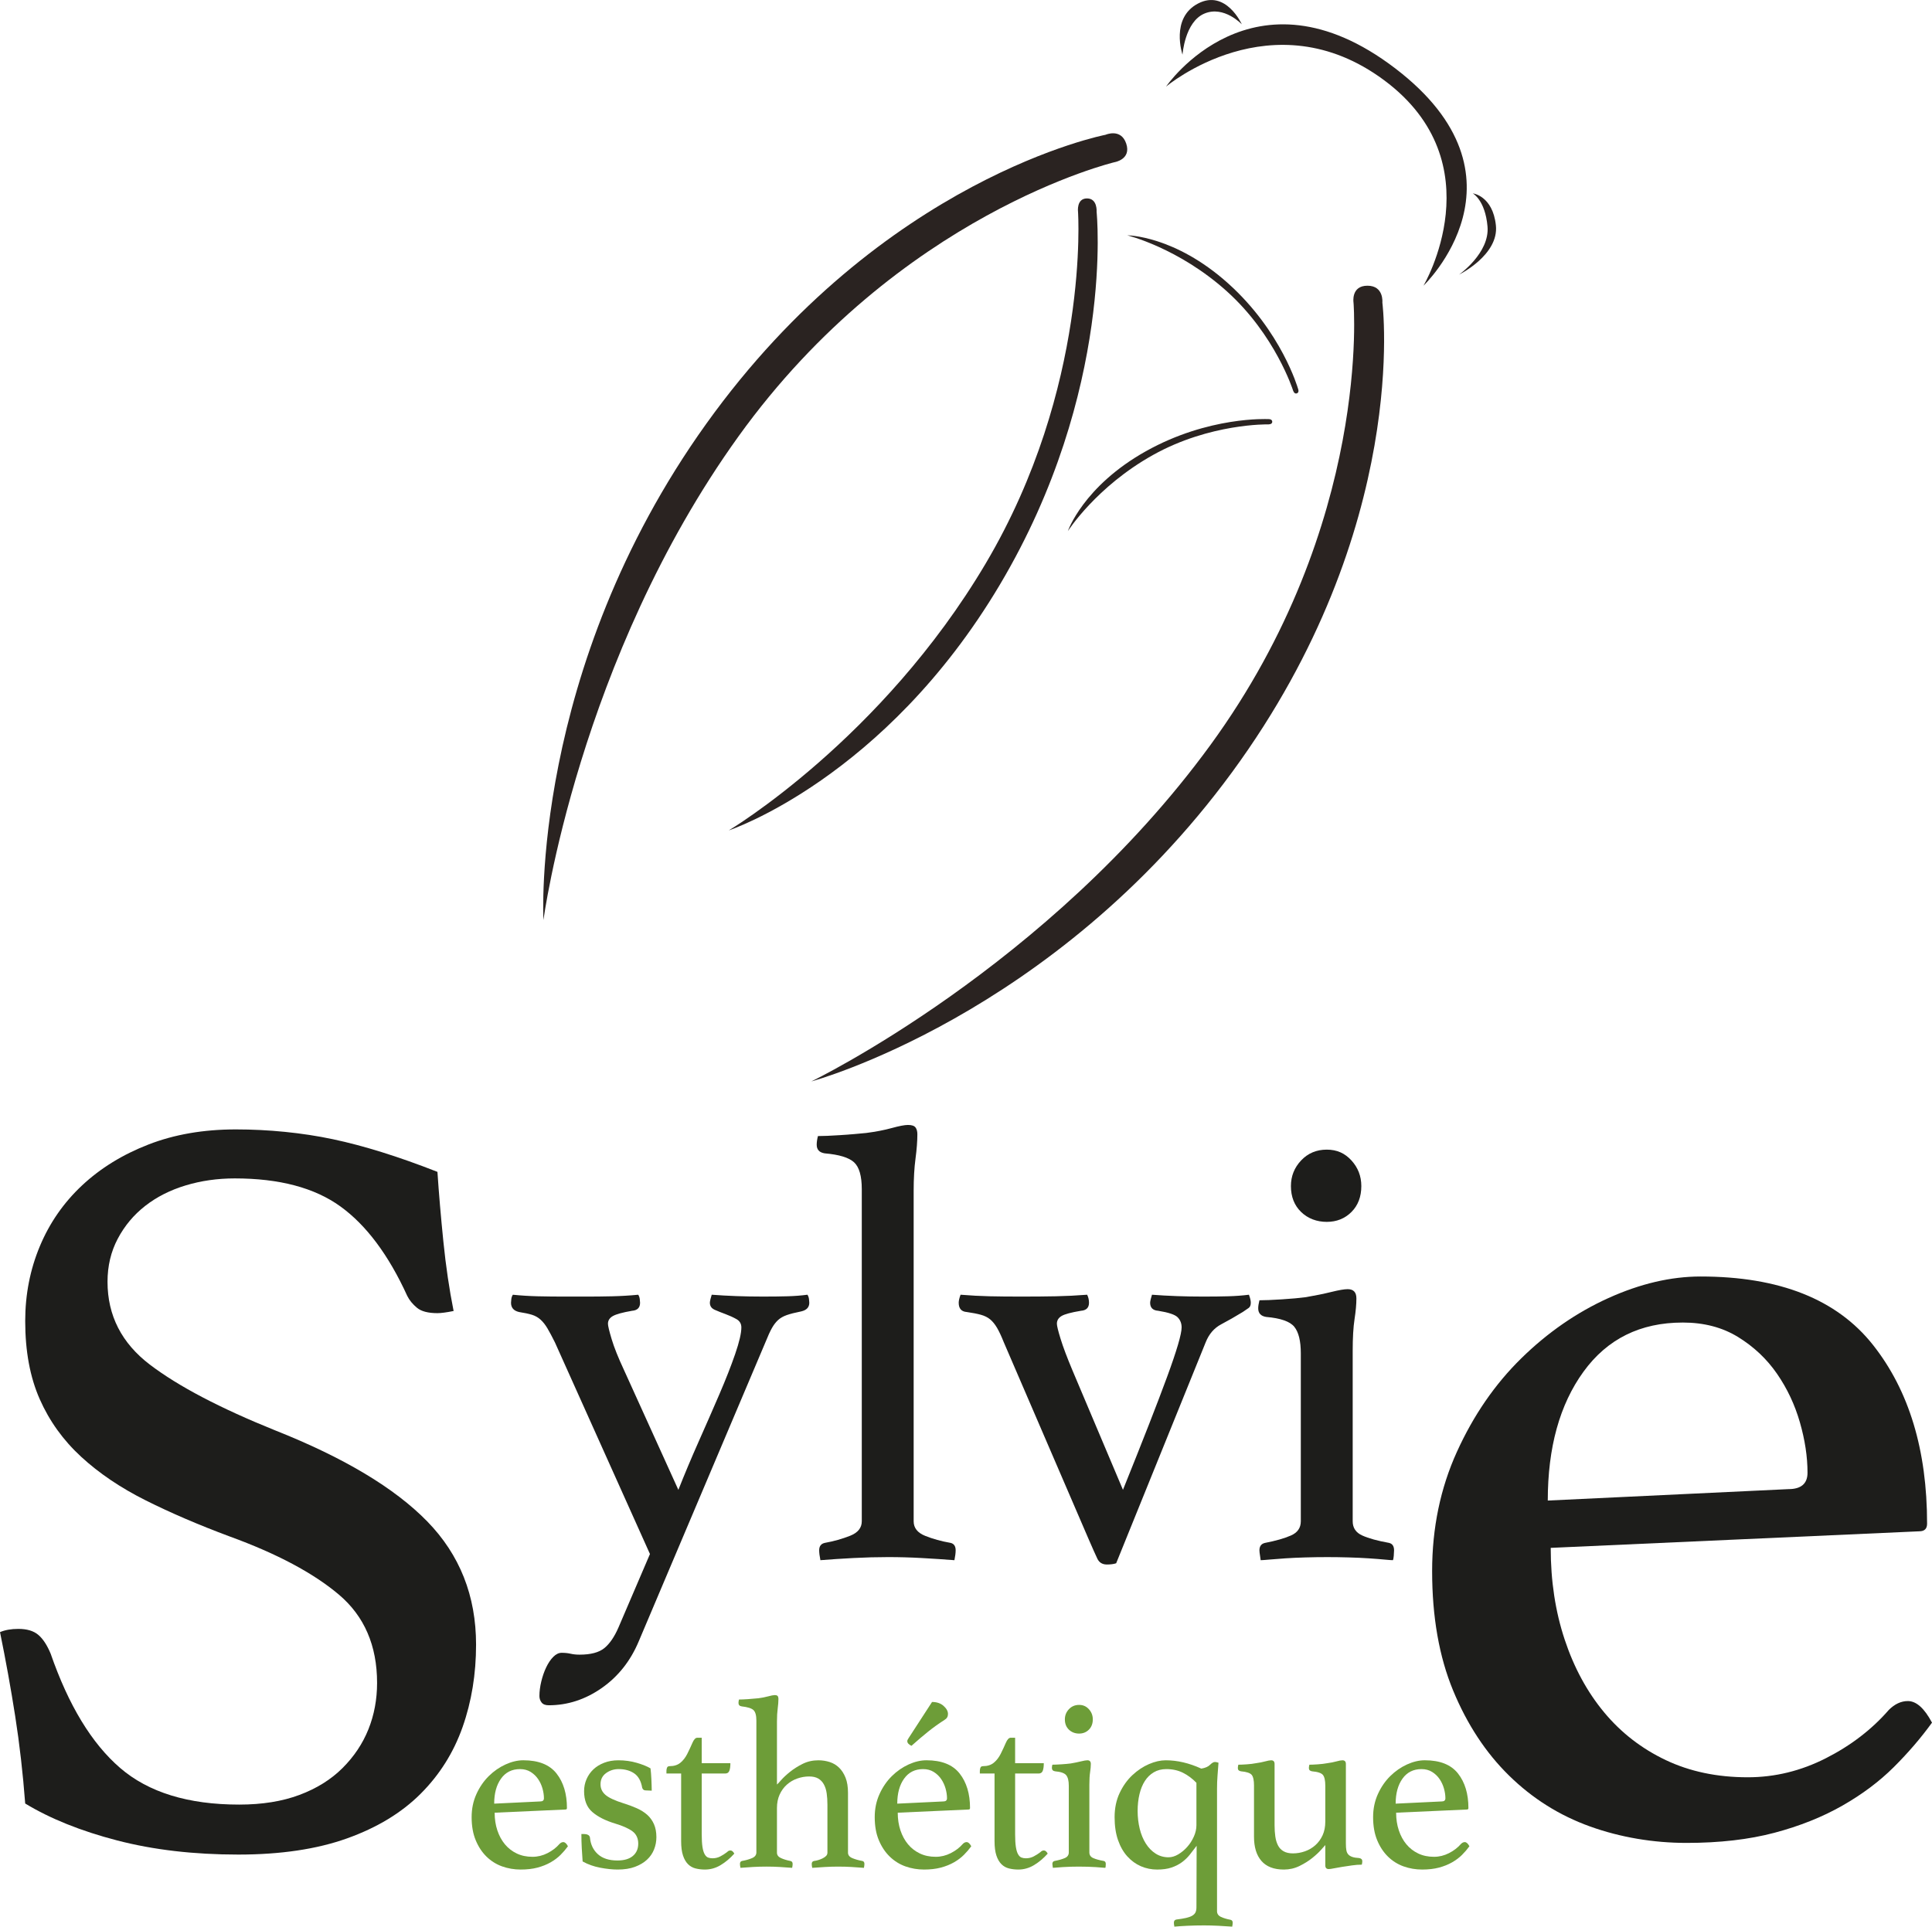 <svg xmlns="http://www.w3.org/2000/svg" id="Calque_2" viewBox="0 0 1971.14 1966.03"><defs><style>      .cls-1 {        fill: #1d1d1b;      }      .cls-2 {        fill: #2a2321;      }      .cls-3 {        fill: #6d9d38;      }    </style></defs><g id="Calque_2-2" data-name="Calque_2"><path class="cls-2" d="M1380.94,308.8s-2.78-17.25,14.21-17.25,15.22,17.25,15.22,17.25c0,0,29.57,229.56-153.26,479.07-182.83,249.51-429.33,315.66-429.33,315.66,0,0,241.87-116.72,407-343.06,165.13-226.34,146.16-451.66,146.16-451.66Z"></path><path class="cls-2" d="M1137.11,165.51s17.26-2.74,11.96-18.88c-5.3-16.14-21.14-9.09-21.14-9.09,0,0-227.34,43.47-407.41,294.98-180.07,251.51-166.07,506.35-166.07,506.35,0,0,35.49-266.2,199.07-493.67,163.58-227.47,383.58-279.69,383.58-279.69Z"></path><path class="cls-2" d="M1099.86,216.18s-1.79-13.7,9.15-13.7,9.81,13.7,9.81,13.7c0,0,19.05,182.32-98.71,380.49-117.76,198.16-276.53,250.7-276.53,250.7,0,0,155.79-92.7,262.15-272.47,106.36-179.77,94.14-358.72,94.14-358.72Z"></path><path class="cls-2" d="M1319.14,398.11s1.15,4.4,4.05,3.29c2.9-1.11.97-5.22.97-5.22,0,0-16.55-58.05-71.19-107.04-54.64-48.99-102.88-48.99-102.88-48.99,0,0,52.21,12.66,101.65,57.15,49.44,44.49,67.4,100.81,67.4,100.81Z"></path><path class="cls-2" d="M1293.61,433.06s4.53.34,4.42-2.77-4.62-2.61-4.62-2.61c0,0-60.28-3.1-124.3,32.77-64.02,35.87-79.61,81.52-79.61,81.52,0,0,28.86-45.32,86.94-77.72,58.08-32.41,117.18-31.19,117.18-31.19Z"></path><path class="cls-2" d="M1452.32,291.55s73.93-124.96-40.18-209.71c-114.11-84.75-222.45,6.52-222.45,6.52,0,0,88.48-129.54,233.76-18.63,145.29,110.91,28.87,221.82,28.87,221.82Z"></path><path class="cls-2" d="M1266.99,24.84s-18.17-19.42-38.18-10.99c-20.02,8.43-22.35,41.91-22.35,41.91,0,0-12.67-37.25,15.83-52.15,28.5-14.9,44.7,21.24,44.7,21.24Z"></path><path class="cls-2" d="M1502.62,197.32s20.33,2.37,23.58,32.6c3.25,30.23-37.55,50.29-37.55,50.29,0,0,31.35-22.04,29-49.05-2.35-27.01-15.03-33.84-15.03-33.84Z"></path><g><path class="cls-1" d="M692.13,1520.28c6.3-15.96,13.23-32.45,20.79-49.46s14.59-33.08,21.1-48.2c6.51-15.12,11.86-28.76,16.06-40.95,4.19-12.18,6.3-21.2,6.3-27.09,0-3.78-1.68-6.61-5.04-8.5-3.37-1.89-7.04-3.56-11.02-5.04-4-1.47-7.67-2.93-11.03-4.41-3.37-1.47-5.04-3.88-5.04-7.24,0-.84.21-2.1.63-3.78.41-1.67.84-3.15,1.26-4.41,16.38,1.26,33.8,1.89,52.29,1.89,9.66,0,18.05-.1,25.2-.31,7.14-.21,13.86-.73,20.16-1.58.84,1.26,1.36,2.74,1.58,4.41.21,1.68.31,2.94.31,3.78,0,4.63-2.74,7.56-8.19,8.82-6.3,1.26-11.24,2.52-14.81,3.78-3.57,1.26-6.52,2.94-8.82,5.04-2.31,2.11-4.41,4.83-6.3,8.19-1.89,3.37-4.1,8.19-6.62,14.49l-129.15,304.92c-8.41,20.16-21.01,36.12-37.8,47.88-16.8,11.75-34.87,17.64-54.18,17.64-3.37,0-5.78-.95-7.25-2.83-1.48-1.89-2.21-4.1-2.21-6.62,0-4.63.63-9.56,1.89-14.8,1.26-5.26,2.93-10.08,5.04-14.49,2.1-4.41,4.51-7.98,7.25-10.71,2.73-2.74,5.56-4.09,8.5-4.09,3.36,0,6.4.31,9.13.94,2.73.63,5.77.95,9.14.95,11.34,0,19.74-2.21,25.2-6.62,5.45-4.41,10.29-11.45,14.49-21.1l32.13-74.97-97.02-216.09c-2.94-5.88-5.46-10.6-7.56-14.17-2.11-3.56-4.41-6.51-6.93-8.82-2.52-2.3-5.46-3.99-8.82-5.04-3.37-1.04-7.78-1.99-13.23-2.83-5.46-1.26-8.19-4.41-8.19-9.45,0-.84.1-2.1.31-3.78.21-1.67.73-3.15,1.58-4.41,8.4.85,16.9,1.37,25.52,1.58,8.6.22,18.37.31,29.29.31h18.27c10.08,0,19.53-.1,28.35-.31,8.82-.21,17.64-.73,26.46-1.58.84,1.26,1.36,2.74,1.57,4.41.21,1.68.31,2.94.31,3.78,0,5.04-2.74,7.78-8.19,8.19-9.67,1.68-16.17,3.46-19.53,5.36-3.37,1.89-5.04,4.52-5.04,7.88,0,2.11,1.26,7.35,3.78,15.75,2.52,8.41,6.71,18.9,12.6,31.5l55.44,122.22Z"></path><path class="cls-1" d="M973.74,1592.1c-10.93-.85-22.07-1.58-33.45-2.21s-22.8-.95-34.28-.95-23.21.32-35.22.95c-12.01.63-23.27,1.36-33.76,2.21-.85-4.19-1.26-7.56-1.26-10.08,0-4.19,1.89-6.71,5.67-7.56,9.23-1.67,17.85-4.09,25.83-7.25,7.97-3.15,11.97-8.08,11.97-14.8v-338.94c0-13.44-2.63-22.57-7.88-27.4-5.26-4.82-15.23-7.88-29.92-9.13-5.46-.84-8.19-3.78-8.19-8.82,0-2.52.41-5.45,1.26-8.82,5.45,0,13.01-.31,22.68-.95,9.66-.63,18.5-1.36,26.51-2.2,9.77-1.26,18.48-2.93,26.12-5.04,7.64-2.1,13.16-3.15,16.57-3.15,3.82,0,6.37.85,7.65,2.52,1.27,1.68,1.91,4,1.91,6.93,0,7.15-.63,15.43-1.89,24.88-1.26,9.45-1.89,20.47-1.89,33.08v337.05c0,6.72,3.88,11.66,11.66,14.8,7.77,3.15,16.48,5.57,26.15,7.25,3.36.85,5.04,3.37,5.04,7.56,0,2.52-.42,5.89-1.26,10.08Z"></path><path class="cls-1" d="M1145.72,1520.28c20.16-49.98,35.17-88.41,45.04-115.29,9.86-26.87,14.8-43.68,14.8-50.4,0-4.19-1.37-7.66-4.09-10.39-2.74-2.73-9.35-4.93-19.84-6.62-5.46-.41-8.19-3.15-8.19-8.19,0-.84.21-2.1.63-3.78.41-1.67.84-3.15,1.26-4.41,16.38,1.26,33.8,1.89,52.29,1.89,9.66,0,18.16-.1,25.52-.31,7.34-.21,14.38-.73,21.1-1.58,1.26,3.37,1.89,6.09,1.89,8.19,0,2.52-.74,4.31-2.21,5.35-1.48,1.05-3.46,2.42-5.99,4.09-7.56,4.63-14.91,8.82-22.05,12.6-7.15,3.78-12.39,9.87-15.75,18.27l-91.35,225.54c-2.52.84-5.67,1.26-9.45,1.26-4.63,0-7.88-2-9.77-5.98-1.89-3.99-4.94-10.81-9.13-20.48l-86.31-200.34c-2.52-6.3-4.83-11.23-6.93-14.8-2.11-3.56-4.41-6.4-6.93-8.5-2.52-2.1-5.67-3.67-9.45-4.73-3.78-1.04-8.61-1.99-14.49-2.83-5.46-.41-8.19-3.56-8.19-9.45,0-2.1.63-4.82,1.89-8.19,10.49.85,20.37,1.37,29.61,1.58,9.23.22,19.94.31,32.13.31,13.44,0,25.3-.1,35.59-.31,10.29-.21,20.89-.73,31.82-1.58,1.26,2.52,1.89,5.26,1.89,8.19,0,5.04-2.74,7.78-8.19,8.19-10.08,1.68-16.7,3.46-19.85,5.36-3.15,1.89-4.72,4.52-4.72,7.88,0,2.11,1.26,7.25,3.78,15.43,2.52,8.19,6.51,18.8,11.97,31.82l51.66,122.22Z"></path><path class="cls-1" d="M1353.94,1588.95c-7.23,0-14.55.1-21.96.32-7.41.21-14.26.52-20.56.94-6.3.41-11.76.84-16.38,1.26-4.63.41-7.56.63-8.82.63,0-.42-.22-1.89-.63-4.41-.42-2.52-.63-4.41-.63-5.67,0-4.19,1.89-6.71,5.67-7.56,10.92-2.1,19.74-4.62,26.46-7.56,6.71-2.93,10.08-7.77,10.08-14.49v-171.36c0-12.6-2.21-21.63-6.62-27.09-4.41-5.45-13.97-8.82-28.66-10.08-5.46-.84-8.19-3.78-8.19-8.82,0-2.1.41-4.82,1.26-8.19,5.45,0,13.12-.31,23-.95,9.86-.63,17.97-1.36,24.31-2.21,9.76-1.67,18.47-3.46,26.12-5.35,7.64-1.89,13.16-2.83,16.57-2.83,5.95,0,8.92,3.15,8.92,9.45,0,5.89-.63,12.92-1.89,21.1-1.26,8.19-1.89,19.01-1.89,32.45v173.88c0,6.72,3.25,11.56,9.77,14.49,6.51,2.94,15.64,5.46,27.4,7.56,3.36.85,5.04,3.37,5.04,7.56,0,1.26-.11,3.15-.31,5.67-.22,2.52-.53,3.99-.95,4.41-1.26,0-4.09-.22-8.5-.63-4.41-.42-9.76-.85-16.07-1.26-6.3-.42-13.16-.74-20.57-.94-7.41-.22-14.73-.32-21.95-.32ZM1317.08,1210.32c0-10.08,3.46-18.79,10.4-26.15,6.93-7.34,15.64-11.02,26.14-11.02s18.48,3.68,25.2,11.02c6.71,7.35,10.08,16.07,10.08,26.15,0,10.93-3.37,19.75-10.08,26.46s-15.12,10.08-25.2,10.08-19.21-3.36-26.14-10.08c-6.93-6.71-10.4-15.53-10.4-26.46Z"></path></g><path class="cls-1" d="M462.8,1337.81c-7.34,1.47-12.84,2.2-16.5,2.2-9.53,0-16.5-1.83-20.91-5.5-4.41-3.66-7.7-7.7-9.89-12.11-19.06-41.8-41.8-72.23-68.2-91.3s-62.33-28.59-107.8-28.59c-17.61,0-34.3,2.39-50.06,7.14-15.77,4.77-29.52,11.72-41.25,20.88s-21.08,20.33-28.05,33.52-10.44,27.84-10.44,43.95c0,34.44,14.42,62.64,43.3,84.61,28.86,21.97,71.44,44.31,127.72,67.02,70.16,27.84,121.86,58.78,155.11,92.84s49.88,75.98,49.88,125.8c0,30.03-4.58,58.06-13.73,84.06s-23.42,48.7-42.81,68.11-44.45,34.61-75.2,45.59-67.7,16.48-110.88,16.48c-45.38,0-86.55-4.81-123.52-14.41-36.97-9.61-68.25-22.17-93.86-37.69-2.34-30.8-5.73-60.5-10.2-89.09s-9.64-57.2-15.5-85.81c5.12-2.19,11.36-3.3,18.7-3.3,8.78,0,15.56,2.03,20.33,6.06s8.98,10.45,12.64,19.23c18.31,52.81,41.95,91.67,70.89,116.61s69.42,37.39,121.45,37.39c23.44,0,43.95-3.3,61.55-9.89s32.25-15.75,43.97-27.47,20.52-24.91,26.38-39.56,8.8-30.41,8.8-47.25c0-38.09-13-68.12-38.98-90.11-25.98-21.97-63.12-41.75-111.42-59.34-31.47-11.72-60.02-23.98-85.64-36.81-25.62-12.81-47.58-27.66-65.88-44.5s-32.39-36.45-42.27-58.8-14.81-48.89-14.81-79.67c0-27.09,4.97-52.55,14.92-76.36,9.94-23.81,24.31-44.5,43.09-62.09,18.78-17.58,41.38-31.5,67.78-41.75,26.39-10.25,56.09-15.39,89.09-15.39s67.47,3.34,99,10c31.53,6.67,67.11,17.78,106.7,33.33,1.47,22.05,3.48,45.72,6.05,71.02,2.56,25.31,6.05,48.95,10.45,70.95Z"></path><path class="cls-1" d="M1927.05,1744.91c6.05-6.03,12.53-9.06,19.45-9.06,8.64,0,16.86,7.34,24.64,22.03-11.25,15.56-24.23,30.67-38.94,45.33-14.72,14.66-32.23,27.8-52.56,39.39s-43.47,20.83-69.42,27.7c-25.95,6.86-55.8,10.3-89.53,10.3s-67.48-5.62-98.62-16.84c-31.16-11.22-58.62-28.5-82.41-51.83-23.8-23.33-42.83-52.28-57.11-86.84s-21.41-75.17-21.41-121.83c0-44.06,8.44-84.66,25.31-121.81s38.72-68.91,65.56-95.25c26.83-26.34,56.47-46.88,88.92-61.56s63.83-22.03,94.12-22.03c80.48,0,139.12,23.3,175.91,69.86s55.17,107.36,55.17,182.38c0,5.19-2.67,7.77-8,7.77l-376,16.91c0,33.81,4.75,65.03,14.27,93.64,9.5,28.62,22.91,53.33,40.19,74.14s38.25,37.06,62.89,48.77c24.62,11.7,52.52,17.55,83.64,17.55,27.66,0,54.25-6.47,79.75-19.44,25.5-12.95,46.89-29.38,64.17-49.25ZM1716.84,1349.59c-43.31,0-77.08,16.75-101.33,50.23s-36.38,77.3-36.38,131.42l245.52-11.66c12.98,0,19.48-5.58,19.48-16.75,0-16.31-2.61-33.47-7.8-51.5-5.2-18.03-13-34.55-23.39-49.58s-23.59-27.48-39.61-37.36c-16.03-9.88-34.86-14.81-56.5-14.81Z"></path><g><path class="cls-3" d="M570.97,1881.53c1.16-1.16,2.41-1.75,3.74-1.75,1.66,0,3.24,1.42,4.73,4.25-2.17,3-4.67,5.92-7.5,8.75s-6.21,5.38-10.12,7.62c-3.92,2.25-8.38,4.04-13.38,5.38s-10.75,2-17.25,2-13-1.09-19-3.25-11.29-5.5-15.88-10c-4.59-4.5-8.25-10.08-11-16.75-2.75-6.66-4.12-14.5-4.12-23.5,0-8.5,1.62-16.33,4.88-23.5,3.25-7.16,7.46-13.29,12.62-18.38,5.16-5.08,10.88-9.04,17.12-11.88,6.25-2.83,12.29-4.25,18.12-4.25,15.5,0,26.79,4.5,33.88,13.5,7.08,9,10.62,20.75,10.62,35.25,0,1-.5,1.5-1.5,1.5l-72.25,3.25c0,6.5.91,12.5,2.74,18s4.4,10.25,7.73,14.25c3.32,4,7.35,7.12,12.09,9.38s10.09,3.38,16.07,3.38c5.31,0,10.42-1.25,15.32-3.75,4.9-2.5,9.01-5.66,12.33-9.5ZM530.57,1805.28c-8.3,0-14.77,3.25-19.41,9.75-4.64,6.5-6.96,15-6.96,25.5l47.02-2.25c2.48,0,3.73-1.08,3.73-3.25,0-3.16-.5-6.5-1.49-10-1-3.5-2.49-6.71-4.48-9.62-1.99-2.91-4.52-5.33-7.59-7.25-3.07-1.91-6.68-2.88-10.82-2.88Z"></path><path class="cls-3" d="M659.19,1827.03c-1.34,0-2.29-.29-2.88-.88-.59-.58-.96-1.21-1.12-1.88-1.17-6.83-3.88-11.71-8.12-14.62-4.25-2.91-9.54-4.38-15.88-4.38-4.84,0-9.12,1.38-12.88,4.12s-5.62,6.54-5.62,11.38c0,4.34,1.71,7.96,5.12,10.88,3.41,2.92,9.62,5.79,18.62,8.62,4.83,1.5,9.29,3.17,13.38,5,4.08,1.84,7.58,4.04,10.5,6.62,2.91,2.59,5.21,5.75,6.88,9.5,1.66,3.75,2.5,8.21,2.5,13.38,0,4.34-.79,8.5-2.38,12.5-1.59,4-4,7.5-7.25,10.5s-7.34,5.42-12.25,7.25c-4.92,1.83-10.79,2.75-17.62,2.75-5.34,0-11.29-.62-17.88-1.88-6.59-1.25-12.54-3.38-17.88-6.38-.34-4.33-.62-8.88-.88-13.62s-.38-9.54-.38-14.38h2.5c1.66,0,3.08.29,4.25.88,1.16.59,1.83,1.54,2,2.88.66,7,3.38,12.62,8.12,16.88s11.38,6.38,19.88,6.38c6.83,0,12.08-1.54,15.75-4.62,3.66-3.08,5.5-7.29,5.5-12.62s-2-9.71-6-12.62c-4-2.91-9.92-5.54-17.75-7.88-9.84-3-17.54-6.91-23.12-11.75-5.59-4.83-8.38-11.91-8.38-21.25,0-4.33.83-8.41,2.5-12.25,1.66-3.83,4-7.16,7-10,3-2.83,6.66-5.08,11-6.75,4.33-1.66,9.16-2.5,14.5-2.5,6.66,0,12.96.88,18.88,2.62,5.91,1.75,10.54,3.62,13.88,5.62.16,1.34.33,2.96.5,4.88.16,1.92.29,3.92.38,6,.08,2.09.16,4.17.25,6.25.08,2.09.12,3.96.12,5.62l-5.75-.25Z"></path><path class="cls-3" d="M741.69,1890.03c.83-.83,1.54-1.33,2.12-1.5.58-.16,1.04-.25,1.38-.25,1.5,0,2.83,1.09,4,3.25-4.34,4.84-9,8.75-14,11.75s-10.34,4.5-16,4.5c-3.34,0-6.5-.38-9.5-1.12s-5.59-2.21-7.75-4.38c-2.17-2.16-3.88-5.12-5.12-8.88s-1.88-8.62-1.88-14.62v-69h-15v-2.75c0-1.16.21-2.25.62-3.25.41-1,1.29-1.5,2.62-1.5,4.5,0,8.16-1.16,11-3.5,2.83-2.33,5.16-5.33,7-9,2-4,3.75-7.75,5.25-11.25s3.16-5.25,5-5.25h4.5v26h29.25c0,3.5-.38,6.12-1.12,7.88s-2.12,2.62-4.12,2.62h-24v62c0,5.34.25,9.62.75,12.88s1.25,5.75,2.25,7.5,2.16,2.88,3.5,3.38c1.33.5,2.83.75,4.5.75,2.83,0,5.46-.62,7.88-1.88,2.41-1.25,4.71-2.71,6.88-4.38Z"></path><path class="cls-3" d="M792.69,1821.03c.5-.33,1.91-1.83,4.25-4.5,2.33-2.66,5.38-5.5,9.12-8.5s8.04-5.71,12.88-8.12c4.83-2.41,10.16-3.62,16-3.62,4,0,7.83.59,11.5,1.75,3.66,1.17,6.88,3.09,9.62,5.75,2.75,2.67,4.96,6.09,6.62,10.25,1.66,4.17,2.5,9.34,2.5,15.5v61c0,2.5,1.5,4.38,4.5,5.62s6.41,2.21,10.25,2.88c1.33.34,2,1.34,2,3,0,1-.17,2.34-.5,4-4.34-.34-8.55-.62-12.64-.88s-8.67-.38-13.73-.38c-4.39,0-8.8.12-13.23.38s-8.82.54-13.15.88c-.34-1.66-.5-3-.5-4,0-1.66.75-2.66,2.25-3,1.5-.16,3.04-.5,4.62-1,1.58-.5,3.04-1.08,4.38-1.75,1.33-.66,2.46-1.46,3.38-2.38s1.38-2.04,1.38-3.38v-49c0-4.16-.25-8-.75-11.5-.5-3.5-1.45-6.54-2.86-9.12-1.41-2.58-3.32-4.58-5.72-6-2.41-1.41-5.52-2.12-9.33-2.12-4.15,0-8.21.71-12.19,2.12-3.98,1.42-7.5,3.5-10.57,6.25s-5.52,6.12-7.34,10.12-2.73,8.59-2.73,13.75v45.5c0,2.5,1.41,4.38,4.25,5.62,2.83,1.25,6,2.21,9.5,2.88,1.5.34,2.25,1.34,2.25,3,0,1-.17,2.34-.5,4-4.34-.34-8.59-.62-12.77-.88s-8.63-.38-13.35-.38-9.52.12-13.86.38-8.6.54-12.77.88c-.34-1.66-.5-3-.5-4,0-1.66.66-2.66,2-3,3.83-.66,7.25-1.62,10.25-2.88s4.5-3.21,4.5-5.88v-134.5c0-5.33-1-8.91-3-10.75-2-1.83-6-3.08-12-3.75-2.17-.33-3.25-1.5-3.25-3.5,0-1,.16-2.16.5-3.5,2.16,0,5.16-.12,9-.38,3.83-.25,7.33-.54,10.5-.88,3.88-.5,7.34-1.16,10.38-2,3.04-.83,5.23-1.25,6.58-1.25,1.52,0,2.53.34,3.04,1,.51.67.76,1.59.76,2.75,0,2.84-.25,6.12-.75,9.88s-.75,8.12-.75,13.12v64.5Z"></path><path class="cls-3" d="M982.44,1881.53c1.16-1.16,2.41-1.75,3.75-1.75,1.66,0,3.25,1.42,4.75,4.25-2.17,3-4.67,5.92-7.5,8.75s-6.21,5.38-10.12,7.62c-3.92,2.25-8.38,4.04-13.38,5.38s-10.75,2-17.25,2-13-1.09-19.01-3.25-11.32-5.5-15.95-10-8.34-10.08-11.12-16.75c-2.78-6.66-4.17-14.5-4.17-23.5,0-8.5,1.62-16.33,4.88-23.5,3.25-7.16,7.46-13.29,12.62-18.38,5.16-5.08,10.88-9.04,17.12-11.88,6.25-2.83,12.29-4.25,18.12-4.25,15.5,0,26.79,4.5,33.88,13.5,7.08,9,10.62,20.75,10.62,35.25,0,1-.5,1.5-1.5,1.5l-72.25,3.25c0,6.5.91,12.5,2.75,18,1.83,5.5,4.41,10.25,7.75,14.25,3.33,4,7.38,7.12,12.12,9.38s10.12,3.38,16.13,3.38c5.33,0,10.46-1.25,15.38-3.75,4.91-2.5,9.04-5.66,12.38-9.5ZM941.81,1805.28c-8.3,0-14.77,3.25-19.41,9.75-4.64,6.5-6.96,15-6.96,25.5l47.02-2.25c2.48,0,3.73-1.08,3.73-3.25,0-3.16-.5-6.5-1.49-10-1-3.5-2.49-6.71-4.48-9.62-1.99-2.91-4.52-5.33-7.59-7.25-3.07-1.91-6.68-2.88-10.82-2.88ZM950.94,1736.78c4.83,0,8.75,1.34,11.75,4,3,2.67,4.5,5.42,4.5,8.25,0,2.67-1.17,4.67-3.5,6-3.34,2.17-6.34,4.21-9,6.12-2.67,1.92-5.29,3.92-7.88,6-2.59,2.09-5.25,4.29-8,6.62-2.75,2.34-5.71,4.92-8.88,7.75-2.84-1.33-4.25-2.91-4.25-4.75,0-.83.41-1.83,1.25-3l24-37Z"></path><path class="cls-3" d="M1061.44,1890.03c.83-.83,1.54-1.33,2.12-1.5.58-.16,1.04-.25,1.38-.25,1.5,0,2.83,1.09,4,3.25-4.34,4.84-9,8.75-14,11.75s-10.34,4.5-16,4.5c-3.34,0-6.5-.38-9.5-1.12s-5.59-2.21-7.75-4.38c-2.17-2.16-3.88-5.12-5.12-8.88s-1.88-8.62-1.88-14.62v-69h-15v-2.75c0-1.16.21-2.25.62-3.25.41-1,1.29-1.5,2.62-1.5,4.5,0,8.16-1.16,11-3.5,2.83-2.33,5.16-5.33,7-9,2-4,3.75-7.75,5.25-11.25s3.16-5.25,5-5.25h4.5v26h29.25c0,3.5-.38,6.12-1.12,7.88s-2.12,2.62-4.12,2.62h-24v62c0,5.34.25,9.62.75,12.88s1.25,5.75,2.25,7.5,2.16,2.88,3.5,3.38c1.33.5,2.83.75,4.5.75,2.83,0,5.46-.62,7.88-1.88,2.41-1.25,4.71-2.71,6.88-4.38Z"></path><path class="cls-3" d="M1101.06,1904.78c-2.87,0-5.77.04-8.71.12-2.94.08-5.66.21-8.16.38-2.5.16-4.67.33-6.5.5-1.84.16-3,.25-3.5.25,0-.17-.09-.75-.25-1.75-.17-1-.25-1.75-.25-2.25,0-1.66.75-2.66,2.25-3,4.33-.83,7.83-1.83,10.5-3,2.66-1.16,4-3.08,4-5.75v-68c0-5-.88-8.58-2.62-10.75-1.75-2.16-5.54-3.5-11.38-4-2.17-.33-3.25-1.5-3.25-3.5,0-.83.16-1.91.5-3.25,2.16,0,5.21-.12,9.12-.38,3.91-.25,7.13-.54,9.65-.88,3.88-.66,7.33-1.38,10.36-2.12,3.03-.75,5.22-1.12,6.57-1.12,2.36,0,3.54,1.25,3.54,3.75,0,2.34-.25,5.12-.75,8.38s-.75,7.54-.75,12.88v69c0,2.67,1.29,4.59,3.88,5.75,2.58,1.17,6.21,2.17,10.88,3,1.33.34,2,1.34,2,3,0,.5-.04,1.25-.12,2.25-.09,1-.21,1.58-.38,1.75-.5,0-1.62-.09-3.38-.25-1.75-.17-3.88-.34-6.38-.5-2.5-.17-5.22-.29-8.16-.38-2.94-.09-5.84-.12-8.71-.12ZM1086.44,1754.53c0-4,1.38-7.46,4.12-10.38,2.75-2.91,6.21-4.38,10.38-4.38s7.33,1.46,10,4.38c2.66,2.92,4,6.38,4,10.38,0,4.34-1.34,7.84-4,10.5s-6,4-10,4-7.62-1.33-10.38-4c-2.75-2.66-4.12-6.16-4.12-10.5Z"></path><path class="cls-3" d="M1241.68,1950.28c0,2.66,1.38,4.62,4.12,5.88s5.96,2.21,9.62,2.88c1.5.33,2.25,1.33,2.25,3,0,1-.17,2.33-.5,4-4.34-.34-9.1-.62-14.29-.88-5.2-.25-9.98-.38-14.37-.38-5.9,0-11.51.12-16.84.38-5.34.25-9.84.54-13.5.88-.34-1.67-.5-3-.5-4,0-1.84.83-2.92,2.5-3.25,4-.5,7.29-1.04,9.88-1.62,2.58-.59,4.66-1.34,6.25-2.25,1.58-.92,2.71-2.04,3.38-3.38.66-1.34,1-3.09,1-5.25l.2-62.75c-2.34,3.17-4.68,6.21-7.02,9.12-2.34,2.92-5.05,5.5-8.14,7.75-3.09,2.25-6.64,4.04-10.65,5.38s-8.86,2-14.54,2-11.36-1.12-16.54-3.38-9.77-5.58-13.78-10c-4.01-4.41-7.19-9.96-9.52-16.62-2.34-6.66-3.51-14.5-3.51-23.5s1.71-17.38,5.14-24.62c3.42-7.25,7.77-13.33,13.03-18.25,5.26-4.91,10.9-8.66,16.91-11.25,6.02-2.58,11.7-3.88,17.04-3.88,11.86,0,23.97,2.84,36.34,8.5,4.01-.66,6.98-1.96,8.9-3.88,1.92-1.91,3.55-2.88,4.89-2.88.66,0,1.33.09,2,.25.67.17,1.25.34,1.75.5-.34,4.67-.67,9.09-1,13.25-.34,4.17-.5,8.67-.5,13.5v124.75ZM1220.68,1819.28c-4.17-4.33-8.75-7.75-13.75-10.25s-10.67-3.75-17-3.75c-4.84,0-9.09,1.09-12.75,3.25-3.67,2.17-6.71,5.12-9.12,8.88-2.42,3.75-4.25,8.25-5.5,13.5s-1.88,10.96-1.88,17.12.71,12.38,2.12,18.12c1.41,5.75,3.5,10.79,6.25,15.12,2.75,4.34,6.08,7.75,10,10.25,3.91,2.5,8.29,3.75,13.12,3.75,3.33,0,6.66-1,10-3,3.33-2,6.38-4.54,9.12-7.62,2.75-3.08,5-6.58,6.75-10.5,1.75-3.91,2.62-7.79,2.62-11.62v-43.25Z"></path><path class="cls-3" d="M1279.43,1822.28c0-5.5-.79-9.21-2.38-11.12-1.59-1.91-5.21-3.12-10.88-3.62-2.17-.33-3.25-1.41-3.25-3.25,0-1,.16-2.16.5-3.5,2.16,0,5.04-.12,8.62-.38,3.58-.25,6.62-.62,9.12-1.12,3.66-.5,6.88-1.12,9.62-1.88s4.79-1.12,6.12-1.12c2.33,0,3.5,1.25,3.5,3.75v62.5c0,4.17.25,8,.75,11.5s1.41,6.54,2.75,9.12c1.33,2.59,3.25,4.59,5.75,6,2.5,1.42,5.66,2.12,9.5,2.12,4.16,0,8.25-.71,12.25-2.12,4-1.41,7.54-3.5,10.62-6.25,3.08-2.75,5.54-6.12,7.38-10.12,1.83-4,2.75-8.66,2.75-14v-36.5c0-5.33-.79-9-2.38-11-1.59-2-5.29-3.25-11.12-3.75-2.17-.33-3.25-1.41-3.25-3.25,0-1,.16-2.16.5-3.5,2.16,0,5.04-.12,8.62-.38,3.58-.25,6.71-.62,9.38-1.12,3.71-.5,6.92-1.12,9.62-1.88,2.7-.75,4.73-1.12,6.08-1.12,2.36,0,3.55,1.25,3.55,3.75v81.25c0,2.84.16,5.12.5,6.88.33,1.75,1,3.17,2,4.25,1,1.09,2.38,1.92,4.12,2.5,1.75.59,4.04.96,6.88,1.12,2.16.34,3.25,1.42,3.25,3.25,0,1-.17,2.17-.5,3.5-3.17,0-6.5.25-10,.75s-6.85,1-10.05,1.5c-3.2.5-6.03,1-8.47,1.5s-4.18.75-5.18.75c-2.36,0-3.54-1.25-3.54-3.75v-20.75c-.5.5-1.92,2.09-4.25,4.75-2.34,2.67-5.38,5.5-9.12,8.5s-8.09,5.71-13,8.12c-4.92,2.41-10.21,3.62-15.88,3.62-10.17,0-17.79-2.92-22.88-8.75-5.09-5.83-7.62-14.08-7.62-24.75v-52Z"></path><path class="cls-3" d="M1490.71,1881.53c1.16-1.16,2.41-1.75,3.74-1.75,1.66,0,3.24,1.42,4.73,4.25-2.17,3-4.67,5.92-7.5,8.75s-6.21,5.38-10.12,7.62c-3.92,2.25-8.38,4.04-13.38,5.38s-10.75,2-17.25,2-13-1.09-19-3.25-11.29-5.5-15.88-10c-4.59-4.5-8.25-10.08-11-16.75-2.75-6.66-4.12-14.5-4.12-23.5,0-8.5,1.62-16.33,4.88-23.5,3.25-7.16,7.46-13.29,12.62-18.38,5.16-5.08,10.88-9.04,17.12-11.88,6.25-2.83,12.29-4.25,18.12-4.25,15.5,0,26.79,4.5,33.88,13.5,7.08,9,10.62,20.75,10.62,35.25,0,1-.5,1.5-1.5,1.5l-72.25,3.25c0,6.5.91,12.5,2.74,18s4.4,10.25,7.73,14.25c3.32,4,7.35,7.12,12.09,9.38s10.09,3.38,16.07,3.38c5.31,0,10.42-1.25,15.32-3.75,4.9-2.5,9.01-5.66,12.33-9.5ZM1450.3,1805.28c-8.3,0-14.77,3.25-19.41,9.75-4.64,6.5-6.96,15-6.96,25.5l47.02-2.25c2.48,0,3.73-1.08,3.73-3.25,0-3.16-.5-6.5-1.49-10-1-3.5-2.49-6.71-4.48-9.62-1.99-2.91-4.52-5.33-7.59-7.25-3.07-1.91-6.68-2.88-10.82-2.88Z"></path></g></g></svg>